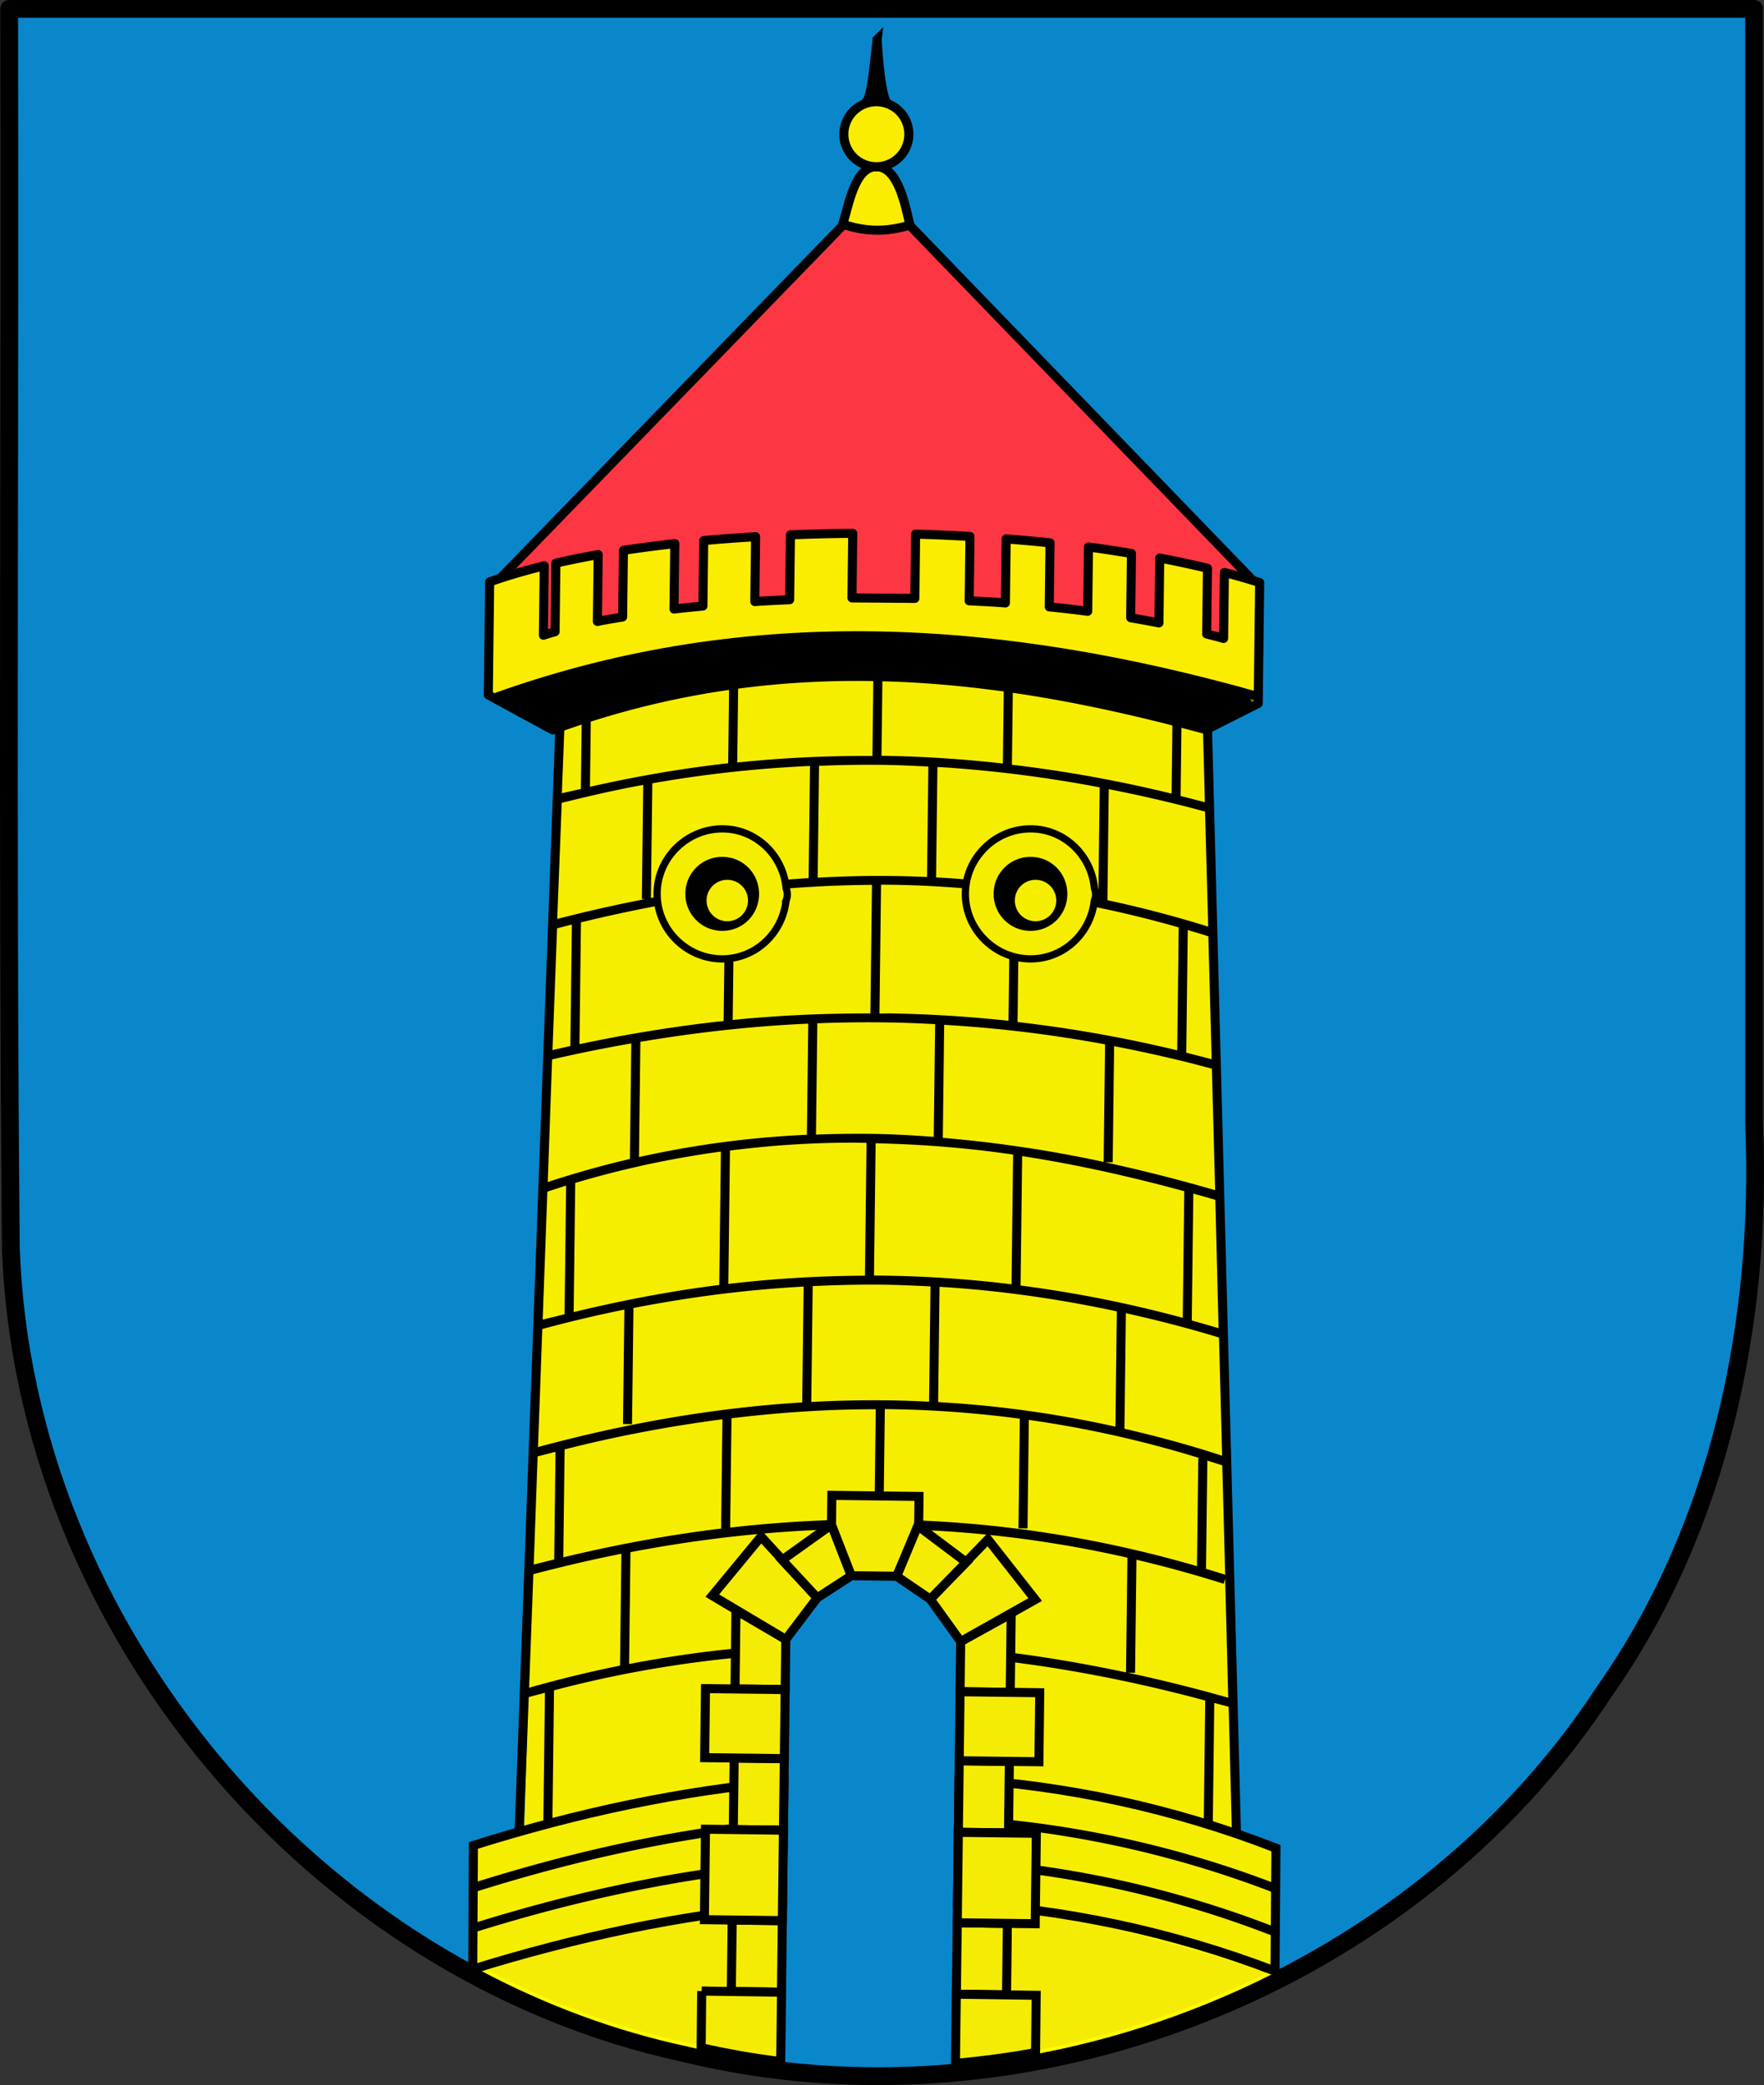 <svg xmlns="http://www.w3.org/2000/svg" width="194.667" height="230.027"><rect width="100%" height="100%" fill="#333333" stroke="none"/><g style="display:inline"><path transform="translate(0 -2.973)" style="display:inline;fill:#0a87cb;fill-opacity:1;fill-rule:evenodd;stroke:#000;stroke-width:1.963;stroke-linecap:round;stroke-linejoin:round;stroke-miterlimit:4;stroke-opacity:1;stroke-dasharray:none" d="M1.01 3.954c.118 45.552-.24 91.34.188 136.733 1.464 41.8 33.477 79.999 74.364 88.803 37.818 9.205 80.174-7.312 101.516-39.958 12.761-18.152 17.413-40.81 16.495-62.54V3.955H1.011z"/><path style="fill:none;stroke:#000;stroke-width:1px;stroke-linecap:butt;stroke-linejoin:miter;stroke-opacity:1" d="M347.568 483.018c.244-.473.488-.947 0 0z" transform="translate(-251 -418.835)"/><path style="fill:#f6ee00;fill-opacity:1;fill-rule:evenodd;stroke:#000;stroke-width:0;stroke-linecap:round;stroke-linejoin:miter;stroke-miterlimit:4;stroke-opacity:1;stroke-dasharray:none" d="M312.794 496.97c28.193-9.622 49.779-4.333 71.359.968l3.103 127.923-27.854-6.876c-.423-6.47-1.12-24.473-1.283-18.564-.097 3.476-7.29-26.893-21.406-1.105-2.782 5.082-.978 11.942-1.477 18.52l-26.437 3.948z" transform="translate(-251 -418.835)"/><path style="font-size:medium;font-style:normal;font-variant:normal;font-weight:400;font-stretch:normal;text-indent:0;text-align:start;text-decoration:none;line-height:normal;letter-spacing:normal;word-spacing:normal;text-transform:none;direction:ltr;block-progression:tb;writing-mode:lr-tb;text-anchor:start;baseline-shift:baseline;color:#000;fill:#000;fill-opacity:1;stroke:none;stroke-width:1px;marker:none;visibility:visible;display:inline;overflow:visible;enable-background:accumulate;font-family:Sans;-inkscape-font-specification:Sans" d="m347.394 492.547-.119 9.686a135.79 135.79 0 0 0-14.916.724l.111-9.093-1-.012-.112 9.187c-5.057.562-10.14 1.44-15.252 2.595l.1-8.124-1-.012-.103 8.374c-.698.163-1.4.312-2.1.474l.275-7.06a.5.5 0 0 0-.588-.538.5.5 0 0 0-.412.495l-4.486 121.642a.5.5 0 0 0 1 .043l.556-14.869c.595-.164 1.191-.316 1.787-.478l-.173 14.155 1 .012.176-14.436c8.576-2.262 17.17-3.557 25.77-4.03l.013-1.03a130.436 130.436 0 0 0-17.497 2.16l.151-12.342c9.932-1.897 19.52-2.727 28.815-2.554a127.577 127.577 0 0 1 26.026 3.162l-.155 12.655c-5.985-1.27-11.961-2.208-17.936-2.75l-.013 1.03c8.888.794 17.782 2.424 26.693 4.827l-.165 13.499 1 .012.162-13.249c.53.147 1.058.274 1.589.426l.36 14.036a.501.501 0 0 0 1-.05l-3.22-122.673a.5.5 0 0 0-.62-.477.5.5 0 0 0-.38.496l.235 8.878c-.893-.236-1.787-.464-2.68-.689l.106-8.624-1-.012-.102 8.374a146.684 146.684 0 0 0-17.62-3.184l.109-8.843-1-.012-.107 8.718a138.39 138.39 0 0 0-12.928-.846c-.156-.003-.312-.002-.468-.005l.118-9.655-1-.013zm1.338 10.673c1.578.027 3.144.1 4.717.183l-.149 12.186a119.878 119.878 0 0 0-4.811-.121c-2.41-.011-4.834.064-7.253.193l.15-12.343c2.458-.092 4.902-.14 7.346-.098zm5.717.226c6.004.363 11.98 1.123 17.91 2.25l-.149 12.25a120.81 120.81 0 0 0-17.91-2.313l.149-12.187zm-14.063-.11-.15 12.375c-5.76.35-11.557 1.088-17.404 2.194l.155-12.656a135.381 135.381 0 0 1 17.4-1.912zm32.971 2.56c3.555.701 7.097 1.512 10.627 2.474l.345 12.692a123.303 123.303 0 0 0-11.121-2.917l.15-12.249zm-51.373-.471-.153 12.592.375.003a161.828 161.828 0 0 0-9.715 2.194l.5-12.807c3.008-.757 6.007-1.436 8.993-1.984zm26.243 11.009c4.762.012 9.502.342 14.24.924l-.173 14.092c-4.31-.468-8.678-.74-13.084-.816-.384-.006-.772.02-1.157.017l.174-14.218zm-1 .019-.174 14.186c-5-.011-10.067.203-15.197.72l.17-13.905a129.111 129.111 0 0 1 15.2-1.001zm16.238 1.042a120.32 120.32 0 0 1 17.613 3.653l-.166 13.561a145.795 145.795 0 0 0-17.62-3.122l.173-14.092zm-32.44.072-.17 13.905c-5.233.563-10.535 1.423-15.908 2.556l.164-13.436c5.357-1.302 10.652-2.333 15.913-3.025zm51.05 3.874c.76.226 1.512.444 2.273.684l.365 13.568c-.93-.25-1.87-.488-2.804-.722l.165-13.53zm-67.967-.611-.164 13.405c-.659.143-1.315.296-1.974.444l.508-13.432c.544-.138 1.087-.282 1.63-.417zm35.09 10.804c1.672.029 3.34.1 4.998.186l-.152 12.437c-1.57-.12-3.135-.219-4.716-.277-2.74-.1-5.507-.075-8.282.024l.15-12.28a145.39 145.39 0 0 1 8.001-.09zm5.997.26a143.301 143.301 0 0 1 17.756 2.155l-.158 12.968a139.93 139.93 0 0 0-17.75-2.654l.152-12.468zm-15.219-.123c.074-.003.146.007.22.004l-.15 12.25a107.012 107.012 0 0 0-18.532 2.46l.155-12.717c6.199-1.046 12.301-1.717 18.307-1.995zm33.973 2.478c3.618.699 7.199 1.51 10.751 2.475l.033-.124.366 13.537a182.744 182.744 0 0 0-12.182-3.087l.875.01.157-12.81zm-53.282-.307-.156 12.749a109.696 109.696 0 0 0-9.063 2.546l.478-13.527a166.087 166.087 0 0 1 8.741-1.768zm23.993 10.95c.659-.003 1.312.015 1.969.024l-.18 14.655c-5.027.02-10.055.32-15.074.91l.18-14.718c4.421-.559 8.778-.853 13.105-.87zm2.968.068c5.109.113 10.171.515 15.174 1.247l-.175 14.312a129.632 129.632 0 0 0-14.583-.96c-.198-.003-.396-.006-.594-.007l.178-14.592zm-17.075.916-.18 14.718c-5.362.67-10.715 1.697-16.068 2.991l.174-14.249a107.095 107.095 0 0 1 16.074-3.46zm33.247.5c6.022.927 11.982 2.266 17.891 3.875l-.17 13.968a134.24 134.24 0 0 0-17.896-3.563l.175-14.28zm-50.325 3.26-.173 14.187c-.804.2-1.61.39-2.414.595l.516-14.12c.693-.229 1.38-.45 2.07-.662zm69.213.877c.812.226 1.62.451 2.43.686l.358 14.162c-.986-.295-1.972-.573-2.959-.849l.171-13.999zm-34.656 10.046c1.885.016 3.767.096 5.654.194l-.156 12.718c-1.457-.07-2.906-.128-4.373-.147-2.857-.038-5.733.02-8.628.176l.156-12.78c2.446-.116 4.899-.182 7.347-.16zm6.653.238c6.52.391 13.03 1.307 19.562 2.708l-.155 12.718a121.863 121.863 0 0 0-19.562-2.708l.155-12.718zm-15-.027-.157 12.78c-9.509.585-19.224 2.237-29.156 4.926l.472-13.027c3.02-.808 6.035-1.528 9.058-2.14l-.154 12.625 1 .012.156-12.812c6.253-1.218 12.517-2.02 18.78-2.364zm35.56 2.935c3.423.761 6.854 1.642 10.28 2.688l.341 13.036c-3.552-1.167-7.155-2.14-10.777-2.975l.156-12.75zm-26.6 10.582c5.029.046 9.989.409 14.895 1.057l-.148 12.093 1 .012.146-11.968c6.397.9 12.696 2.316 18.887 4.231l-.187-.004-.146 11.906c-10.79-3.136-21.972-4.915-33.658-5.13-5.83-.108-11.786.186-17.856.875l.147-12.062c5.379-.65 10.677-1 15.92-.993l-.113 9.218 1 .012.113-9.249zm-17.921 1.125-.147 12.03.187.004c-5.755.686-11.62 1.757-17.603 3.191l.146-11.905a148.395 148.395 0 0 1 17.417-3.319zm-18.42 3.587-.145 11.875c-.754.185-1.5.368-2.258.566l.428-11.933c.66-.174 1.315-.337 1.975-.508zm71.93.973c.549.174 1.104.34 1.65.52l.322 12.067c-.702-.222-1.412-.44-2.117-.65l.146-11.937zm-7.821 10.936a131.01 131.01 0 0 1 9.624 2.65l.164-.561.34 13.13a172.308 172.308 0 0 0-11.093-2.76l.813.01.152-12.468zm-56.84-.663-.15 12.343a131.357 131.357 0 0 0-10.031 2.44l.465-12.526a161.4 161.4 0 0 1 9.716-2.257z" transform="translate(-251 -418.835)"/><path style="fill:#fc3743;fill-opacity:1;fill-rule:evenodd;stroke:#fc3743;stroke-width:.5;stroke-linecap:round;stroke-linejoin:round;stroke-miterlimit:4;stroke-opacity:1;stroke-dasharray:none" d="M308.14 481.435 344 443.79l7.113.059c12.648 12.924 25.293 26.768 36.166 37.878l-1.83 6.829-73.84-.431z" transform="translate(-251 -418.835)"/><path style="fill:#fbed02;fill-opacity:1;stroke:#000;stroke-width:1px;stroke-linecap:round;stroke-linejoin:round;stroke-opacity:1" d="M345.106 477.674c-2.332.014-4.636.076-6.877.166l-.088 7.156c-1.305.059-2.584.118-3.846.203l.087-7.156c-1.957.118-3.864.257-5.724.43l-.088 7.218c-1.091.112-2.148.205-3.192.336l.088-7.218c-1.954.22-3.853.464-5.666.743l-.09 7.344c-.954.166-1.892.313-2.787.497l.09-7.375c-1.626.29-3.19.608-4.668.943l-.092 7.562c-.445.123-.865.264-1.286.39l.093-7.655a62.676 62.676 0 0 0-6.022 1.77l-.152 12.468 7.096 3.86c25.276-9.254 48.926-6.34 72.122-.021l5.745-2.894.163-13.343a75.343 75.343 0 0 0-3.893-1.11l-.089 7.28c-.602-.176-1.226-.323-1.869-.491l.089-7.25a108.123 108.123 0 0 0-5.268-1.127l-.087 7.156c-1.015-.2-2.041-.387-3.119-.57l.087-7.093c-1.534-.247-3.115-.505-4.742-.714l-.086 7.093a157.367 157.367 0 0 0-4.245-.489l.087-7.062a184.402 184.402 0 0 0-4.84-.434l-.086 7.062c-1.307-.1-2.647-.162-3.997-.236l.087-7.094c-1.966-.11-3.964-.206-5.998-.26l-.086 7.093-6.938-.054z" transform="translate(-251 -418.835)"/><path style="fill:none;stroke:#000;stroke-width:1px;stroke-linecap:round;stroke-linejoin:round;stroke-opacity:1" d="M305.941 495.697c27.908-9.923 55.83-7.937 83.757-.048" transform="translate(-251 -418.835)"/><path style="fill:#000;fill-opacity:1;fill-rule:evenodd;stroke:#000;stroke-width:1;stroke-linecap:round;stroke-linejoin:round;stroke-miterlimit:4;stroke-opacity:1;stroke-dasharray:none" d="M309.505 497.38c-1.394-.76-2.517-1.41-2.496-1.442.02-.034 1.258-.449 2.75-.923 9.847-3.134 19.023-4.771 30.133-5.377 2.352-.128 12.259-.007 14.687.18 10.707.823 20.039 2.432 31.431 5.418 1.8.472 3.261.866 3.249.876-.013.011-1.195.61-2.628 1.332l-2.606 1.313-2.136-.563c-9.67-2.55-18.237-4.098-27.085-4.891-2.26-.203-3.24-.24-7.765-.297-5.114-.065-6.207-.038-9.69.238-8.33.66-17.219 2.567-24.718 5.302l-.592.216-2.534-1.382z" transform="translate(-251 -418.835)"/><path style="fill:none;stroke:#000;stroke-width:1px;stroke-linecap:butt;stroke-linejoin:round;stroke-opacity:1" d="m389.212 482.82-41.503-42.935-41.503 42.747" transform="translate(-251 -418.835)"/><path style="fill:#fbed02;fill-opacity:1;stroke:#000;stroke-width:1px;stroke-linecap:round;stroke-linejoin:round;stroke-opacity:1;display:inline" d="M344.004 443.562c2.41.843 4.877.909 7.41.09-.525-2.19-1.3-6.43-3.705-6.425-2.404.005-3.047 4.274-3.705 6.335z" transform="translate(-251 -418.835)"/><path style="fill:#fbed02;fill-opacity:1;fill-rule:evenodd;stroke:#000;stroke-width:1;stroke-linecap:round;stroke-linejoin:round;stroke-miterlimit:4;stroke-opacity:1;stroke-dasharray:none;display:inline" d="M102.09 16.08a3.585 3.585 0 1 1 0-.007" transform="rotate(.7 201.526 -131.513)"/><path style="fill:#000;stroke:#000;stroke-width:1px;stroke-linecap:butt;stroke-linejoin:miter;stroke-opacity:1;display:inline" d="M347.793 423.202c-.335 2.663-.556 6.06-1.178 6.861.808-.29 1.554-.345 2.188.027-.554-1.18-.808-3.899-1.01-6.888z" transform="translate(-251 -418.835)"/><path style="fill:#f5ec05;fill-opacity:1;fill-rule:evenodd;stroke:#ff0;stroke-width:.375;stroke-linecap:round;stroke-linejoin:miter;stroke-miterlimit:4;stroke-opacity:1;stroke-dasharray:none" d="m114.719 210.563-3.094 2.187s-.556 9.26-.531 14.219c10.148-1.546 20.04-4.738 29.219-9.344-8.054-2.99-25.594-7.063-25.594-7.063zm-37.688.718c-7.619 1.22-16.3 3.683-23.75 6.031 7.067 3.73 14.61 6.551 22.5 8.25 1.365.333 2.75.61 4.125.875.598-4.824.687-9.942.844-14.437-1.085-.136-2.904-.105-3.719-.719z"/><path style="fill:#f6ee00;fill-opacity:1;stroke:#000;stroke-width:1px;stroke-linecap:butt;stroke-linejoin:miter;stroke-opacity:1;display:inline" d="m356.835 615.077-.167 13.687c11.848.7 23.527 3.13 35.035 7.522l.104-13.562c-11.497-4.46-23.162-6.913-34.972-7.647zm-19.318.296c-11.3 1.008-22.73 3.417-34.276 7.05l-.073 13.657c11.531-3.579 22.914-5.979 34.182-6.99l.167-13.717z" transform="translate(-251 -418.835)"/><path style="font-size:medium;font-style:normal;font-variant:normal;font-weight:400;font-stretch:normal;text-indent:0;text-align:start;text-decoration:none;line-height:normal;letter-spacing:normal;word-spacing:normal;text-transform:none;direction:ltr;block-progression:tb;writing-mode:lr-tb;text-anchor:start;baseline-shift:baseline;color:#000;fill:#000;fill-opacity:1;stroke:#000;stroke-width:0;stroke-miterlimit:4;stroke-dasharray:none;marker:none;visibility:visible;display:inline;overflow:visible;enable-background:accumulate;font-family:Sans;-inkscape-font-specification:Sans" d="m356.785 619.14-.012.968a115.273 115.273 0 0 1 35.097 7.648l.355-.933c-11.647-4.519-23.472-6.974-35.44-7.683zm-19.317.295c-11.259 1.022-22.63 3.468-34.12 7.084l.3.972c11.391-3.584 22.668-5.996 33.807-7.025l.013-1.031zm19.26 4.33-.012 1c11.71.744 23.262 3.189 34.66 7.61l.355-.933c-11.506-4.463-23.184-6.935-35.002-7.678zm-19.316.263c-11.4.999-22.92 3.447-34.559 7.11l.301.941c11.543-3.632 22.962-6.051 34.245-7.05l.013-1z" transform="translate(-251 -418.835)"/><g style="stroke:#000;display:inline"><path style="fill:#f5ec05;fill-opacity:1;fill-rule:evenodd;stroke:#000;stroke-width:1;stroke-linecap:round;stroke-linejoin:miter;stroke-miterlimit:4;stroke-opacity:1;stroke-dasharray:none;display:inline" d="M85.095 213.881h5.536v7.893h-5.536zM85.095 196.008h5.536v7.893h-5.536z" transform="rotate(.7 251.756 -138.677)"/><path style="fill:#f5ec05;fill-opacity:1;fill-rule:evenodd;stroke:#000;stroke-width:1;stroke-linecap:round;stroke-linejoin:miter;stroke-miterlimit:4;stroke-opacity:1;display:inline" d="m85.095 179.713 5.537 3.142v5.536h-5.537z" transform="rotate(.7 251.756 -138.677)"/><path style="fill:#f5ec05;fill-opacity:1;fill-rule:evenodd;stroke:#000;stroke-width:1;stroke-linecap:round;stroke-linejoin:miter;stroke-miterlimit:4;stroke-opacity:1;stroke-dasharray:none;display:inline" d="M81.837 188.391h8.795v7.617h-8.795zM82.026 203.901h8.605v9.98h-8.605z" transform="rotate(.7 251.756 -138.677)"/><path style="fill:#f5ec05;fill-opacity:1;fill-rule:evenodd;stroke:#000;stroke-width:1;stroke-linecap:round;stroke-linejoin:miter;stroke-miterlimit:4;stroke-opacity:1;stroke-dasharray:none;display:inline" d="m77.438 219.656-.063 6.25c2.835.634 5.69 1.152 8.563 1.5h.218l.094-7.625-8.813-.125z"/><path style="fill:#f5ec05;fill-opacity:1;stroke:#000;stroke-width:1px;stroke-linecap:butt;stroke-linejoin:miter;stroke-opacity:1" d="m90.632 182.855-8.168-4.733 5.301-6.577 6.283 6.675z" transform="rotate(.7 251.756 -138.677)"/><path style="fill:#f5ec05;fill-opacity:1;stroke:#000;stroke-width:1px;stroke-linecap:butt;stroke-linejoin:miter;stroke-opacity:1" d="m94.048 178.22 3.73-2.482-2.257-5.596-5.4 3.955z" transform="rotate(.7 251.756 -138.677)"/><path style="fill:#f5ec05;fill-opacity:1;stroke:#000;stroke-width:1px;stroke-linecap:butt;stroke-linejoin:miter;stroke-opacity:1" d="M97.779 175.738h5.006l2.356-5.596v-3.24h-9.62v3.24z" transform="rotate(.7 251.756 -138.677)"/></g><g style="stroke:#000;display:inline"><path style="fill:#f5ec05;fill-opacity:1;fill-rule:evenodd;stroke:#000;stroke-width:1;stroke-linecap:round;stroke-linejoin:miter;stroke-miterlimit:4;stroke-opacity:1;stroke-dasharray:none;display:inline" d="M85.095 213.881h5.536v7.893h-5.536zM85.095 196.008h5.536v7.893h-5.536z" transform="scale(-1 1) rotate(-.7 -151.473 16277.506)"/><path style="fill:#f5ec05;fill-opacity:1;fill-rule:evenodd;stroke:#000;stroke-width:1;stroke-linecap:round;stroke-linejoin:miter;stroke-miterlimit:4;stroke-opacity:1;display:inline" d="m85.095 179.713 5.537 3.142v5.536h-5.537z" transform="scale(-1 1) rotate(-.7 -151.473 16277.506)"/><path style="fill:#f5ec05;fill-opacity:1;fill-rule:evenodd;stroke:#000;stroke-width:1;stroke-linecap:round;stroke-linejoin:miter;stroke-miterlimit:4;stroke-opacity:1;stroke-dasharray:none;display:inline" d="M81.837 188.391h8.795v7.617h-8.795zM82.026 203.901h8.605v9.98h-8.605z" transform="scale(-1 1) rotate(-.7 -151.473 16277.506)"/><path style="fill:#f5ec05;fill-opacity:1;fill-rule:evenodd;stroke:#000;stroke-width:1;stroke-linecap:round;stroke-linejoin:miter;stroke-miterlimit:4;stroke-opacity:1;stroke-dasharray:none;display:inline" d="m105.531 220-.094 7.625c.042-.004.084.004.126 0 2.917-.272 5.836-.65 8.718-1.188l.063-6.312-8.813-.125z"/><path style="fill:#f5ec05;fill-opacity:1;stroke:#000;stroke-width:1px;stroke-linecap:butt;stroke-linejoin:miter;stroke-opacity:1" d="m90.632 182.855-8.168-4.733 5.301-6.577 6.283 6.675z" transform="scale(-1 1) rotate(-.7 -151.473 16277.506)"/><path style="fill:#f5ec05;fill-opacity:1;stroke:#000;stroke-width:1px;stroke-linecap:butt;stroke-linejoin:miter;stroke-opacity:1" d="m94.048 178.22 3.73-2.482-2.257-5.596-5.4 3.955z" transform="scale(-1 1) rotate(-.7 -151.473 16277.506)"/></g><path style="fill:#f6ee00;fill-opacity:1;fill-rule:evenodd;stroke:#000;stroke-width:3;stroke-linecap:round;stroke-linejoin:miter;stroke-miterlimit:4;stroke-opacity:1;stroke-dasharray:none;display:inline" d="M87.776 100.73a3.785 3.785 0 1 1-7.57 0 3.785 3.785 0 0 1 7.57 0z" transform="rotate(.7 195.359 -205.499)"/><path style="font-size:medium;font-style:normal;font-variant:normal;font-weight:400;font-stretch:normal;text-indent:0;text-align:start;text-decoration:none;line-height:normal;letter-spacing:normal;word-spacing:normal;text-transform:none;direction:ltr;block-progression:tb;writing-mode:lr-tb;text-anchor:start;baseline-shift:baseline;color:#000;fill:#f6ee00;fill-opacity:1;fill-rule:evenodd;stroke:#000;stroke-width:.8;stroke-miterlimit:4;stroke-dasharray:none;marker:none;visibility:visible;display:inline;overflow:visible;enable-background:accumulate;font-family:Sans;-inkscape-font-specification:Sans" d="M332 510.277c-3.941-.048-7.236 3.14-7.284 7.083-.048 3.942 3.167 7.21 7.11 7.258 3.705.046 6.715-2.8 7.115-6.413a1.75 1.75 0 0 0 .143-.67 1.75 1.75 0 0 0-.126-.673c-.318-3.616-3.257-6.54-6.957-6.585zm-.042 3.491c2.048.025 3.629 1.676 3.608 3.724-.025 2.051-1.647 3.66-3.698 3.635a3.656 3.656 0 0 1-3.634-3.724 3.656 3.656 0 0 1 3.724-3.635z" transform="translate(-252.2 -418.835)"/><path transform="rotate(.7 212.366 2579.024)" d="M87.776 100.73a3.785 3.785 0 1 1-7.57 0 3.785 3.785 0 0 1 7.57 0z" style="fill:#f6ee00;fill-opacity:1;fill-rule:evenodd;stroke:#000;stroke-width:3;stroke-linecap:round;stroke-linejoin:miter;stroke-miterlimit:4;stroke-opacity:1;stroke-dasharray:none;display:inline"/><path d="M332 510.277c-3.941-.048-7.236 3.14-7.284 7.083-.048 3.942 3.167 7.21 7.11 7.258 3.705.046 6.715-2.8 7.115-6.413a1.75 1.75 0 0 0 .143-.67 1.75 1.75 0 0 0-.126-.673c-.318-3.616-3.257-6.54-6.957-6.585zm-.042 3.491c2.048.025 3.629 1.676 3.608 3.724-.025 2.051-1.647 3.66-3.698 3.635a3.656 3.656 0 0 1-3.634-3.724 3.656 3.656 0 0 1 3.724-3.635z" style="font-size:medium;font-style:normal;font-variant:normal;font-weight:400;font-stretch:normal;text-indent:0;text-align:start;text-decoration:none;line-height:normal;letter-spacing:normal;word-spacing:normal;text-transform:none;direction:ltr;block-progression:tb;writing-mode:lr-tb;text-anchor:start;baseline-shift:baseline;color:#000;fill:#f6ee00;fill-opacity:1;fill-rule:evenodd;stroke:#000;stroke-width:.8;stroke-miterlimit:4;stroke-dasharray:none;marker:none;visibility:visible;display:inline;overflow:visible;enable-background:accumulate;font-family:Sans;-inkscape-font-specification:Sans" transform="translate(-218.18 -418.835)"/></g></svg>